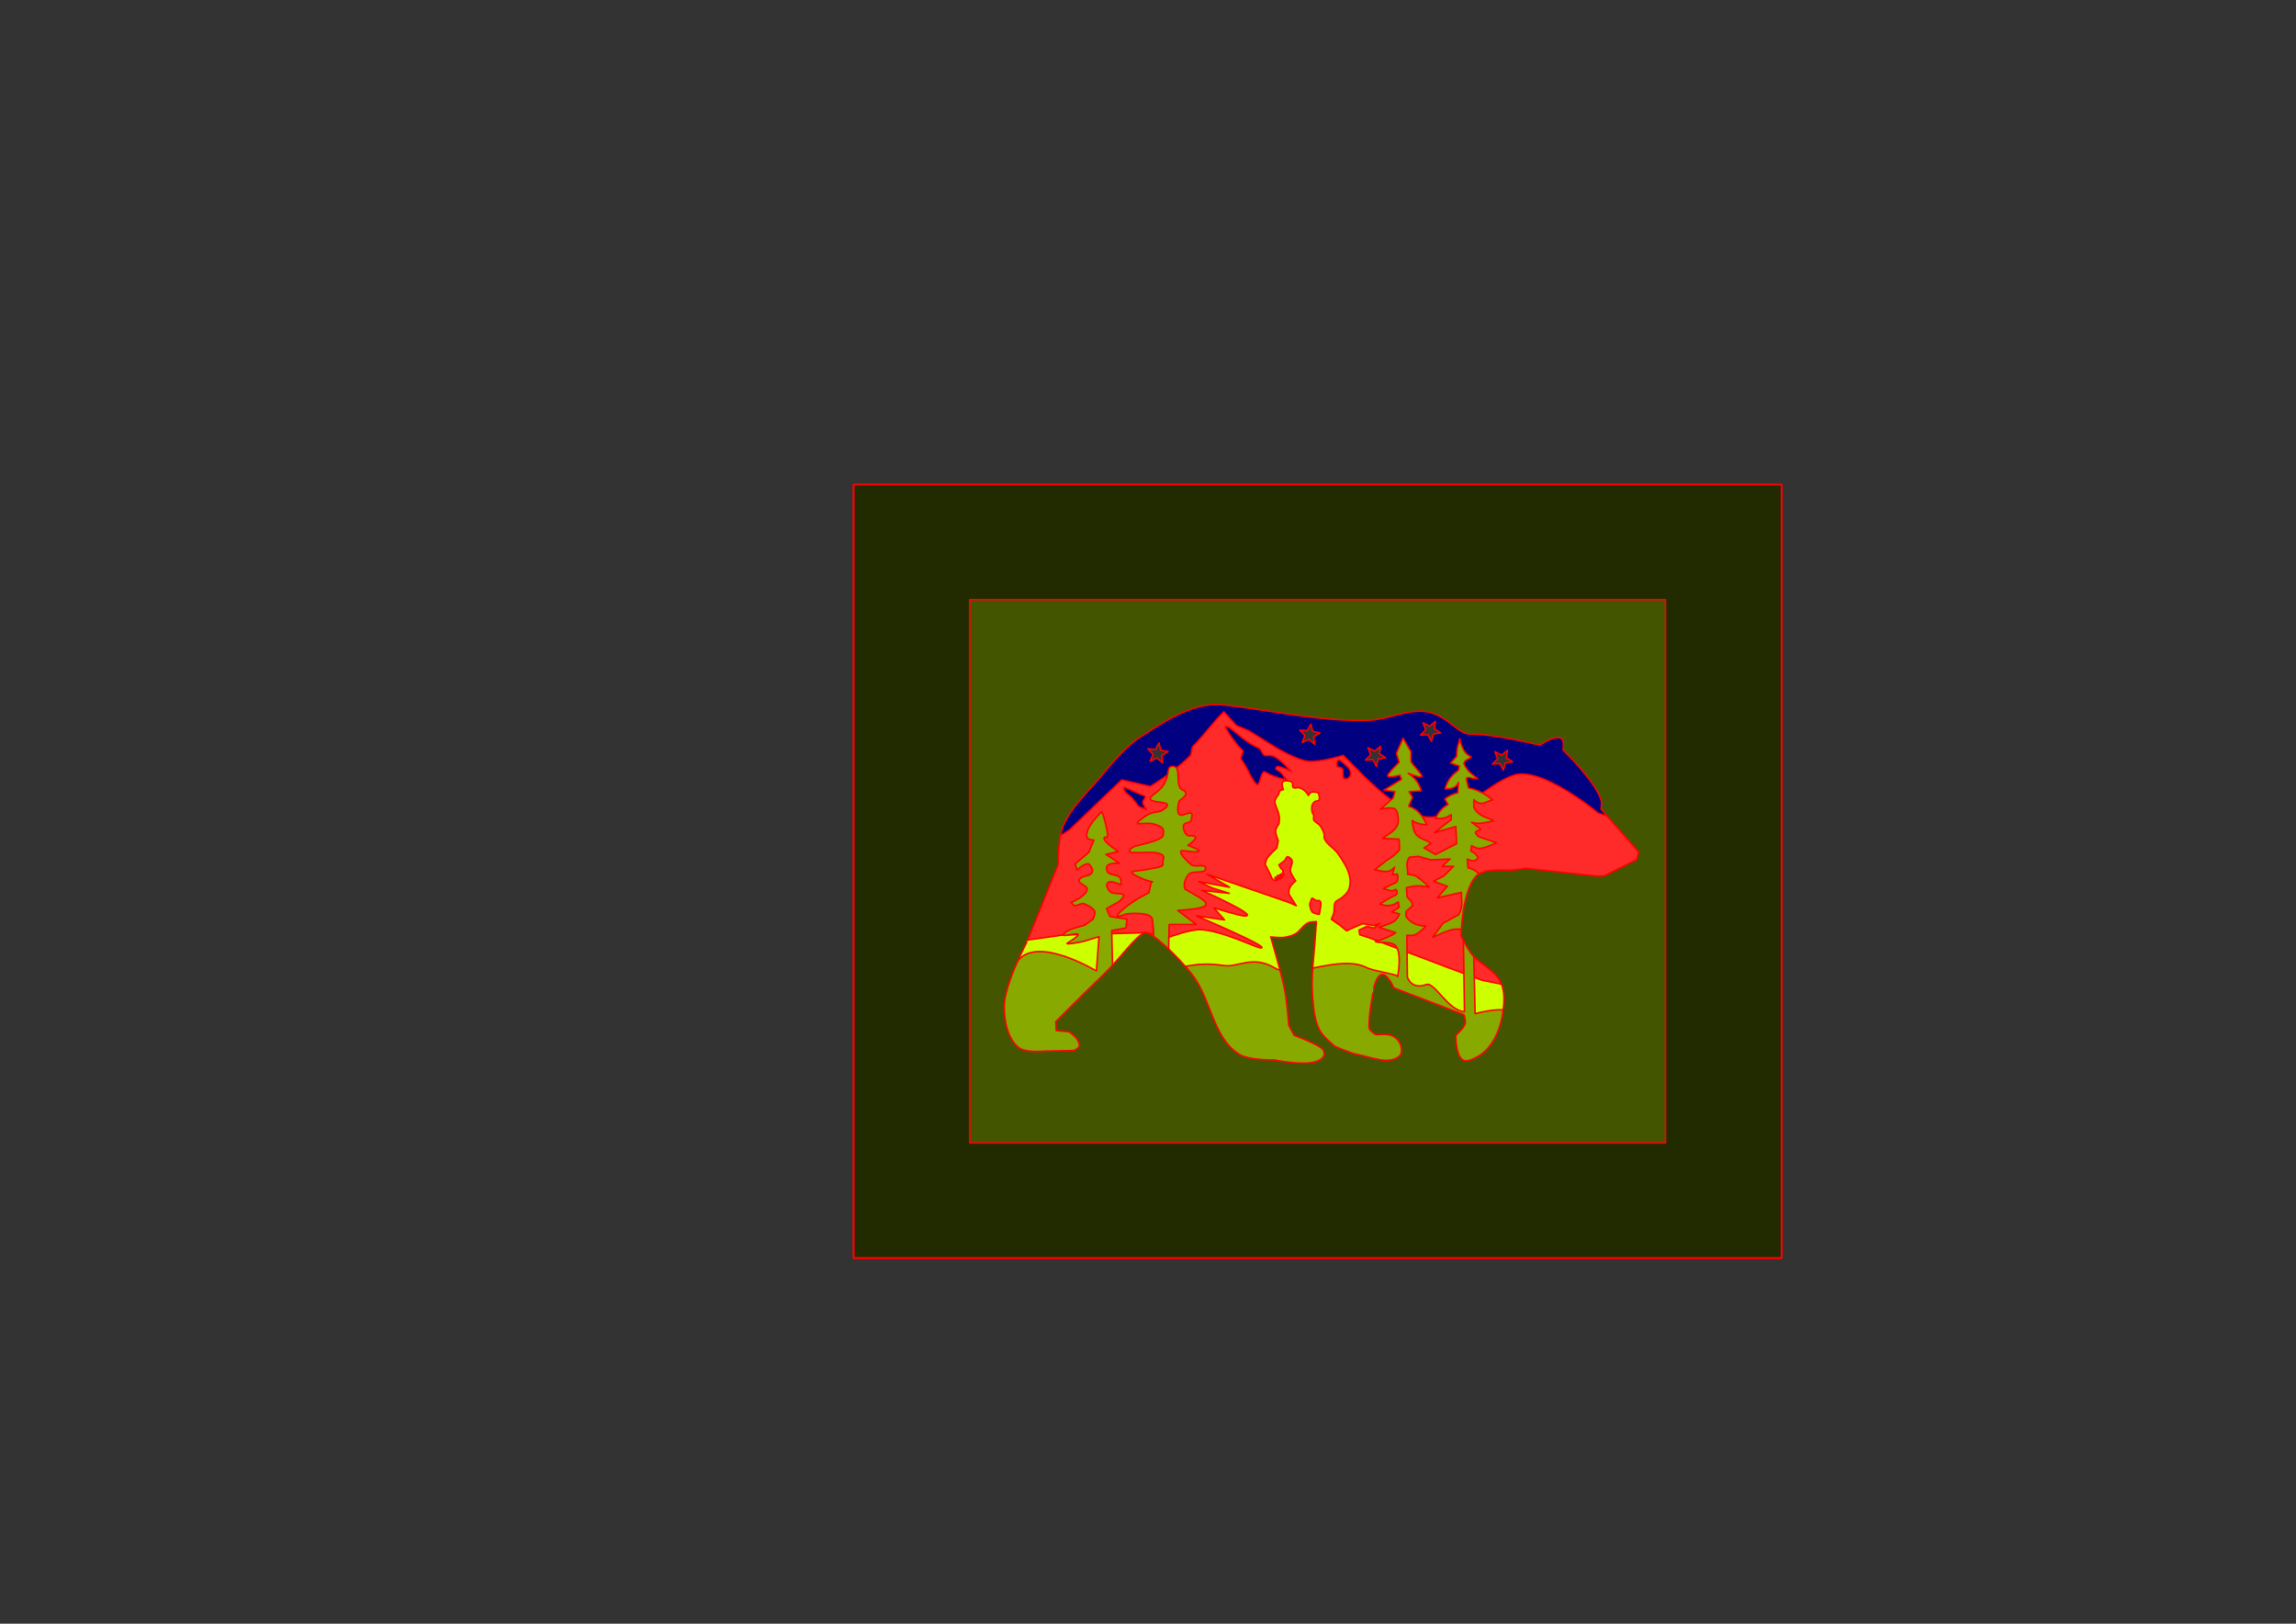 <?xml version="1.0" encoding="UTF-8" standalone="no"?>
<!-- Created with Inkscape (http://www.inkscape.org/) -->

<svg
   width="297mm"
   height="210mm"
   viewBox="0 0 297 210"
   version="1.1"
   id="svg1"
   xml:space="preserve"
   inkscape:version="1.4.2 (ebf0e940, 2025-05-08)"
   sodipodi:docname="bear.svg"
   xmlns:inkscape="http://www.inkscape.org/namespaces/inkscape"
   xmlns:sodipodi="http://sodipodi.sourceforge.net/DTD/sodipodi-0.dtd"
   xmlns="http://www.w3.org/2000/svg"
   xmlns:svg="http://www.w3.org/2000/svg"><rect x="0" y="0" width="297" height="210" fill="#333333" stroke="none"/><sodipodi:namedview
     id="namedview1"
     pagecolor="#ffffff"
     bordercolor="#999999"
     borderopacity="1"
     inkscape:showpageshadow="2"
     inkscape:pageopacity="0"
     inkscape:pagecheckerboard="0"
     inkscape:deskcolor="#d1d1d1"
     inkscape:document-units="mm"
     inkscape:zoom="0.99832119"
     inkscape:cx="588.9888"
     inkscape:cy="446.75001"
     inkscape:window-width="1512"
     inkscape:window-height="945"
     inkscape:window-x="0"
     inkscape:window-y="37"
     inkscape:window-maximized="0"
     inkscape:current-layer="layer1" /><defs
     id="defs1" /><path
     d="M 110.446,62.689 V 162.689 H 230.446 V 62.689 Z m 75.236,30.618 -0.141,0.955 0.811,0.522 -0.951,0.161 -0.245,0.933 -0.448,-0.855 -0.964,0.055 0.675,-0.689 -0.35,-0.9 0.865,0.429 z m -16.11,0.357 0.226,0.938 0.948,0.181 -0.822,0.505 0.12,0.958 -0.734,-0.626 -0.873,0.41 0.368,-0.892 -0.66,-0.703 0.962,0.074 z m -19.649,2.419 0.226,0.938 0.948,0.181 -0.822,0.505 0.121,0.958 -0.735,-0.626 -0.873,0.411 0.368,-0.892 -0.66,-0.704 0.962,0.075 z m 28.647,0.45 -0.141,0.954 0.812,0.522 -0.952,0.162 -0.245,0.933 -0.448,-0.855 -0.963,0.055 0.675,-0.69 -0.35,-0.899 0.865,0.428 z m 16.423,0.513 -0.141,0.954 0.812,0.522 -0.952,0.161 -0.245,0.933 -0.448,-0.855 -0.963,0.055 0.675,-0.69 -0.35,-0.899 0.865,0.428 z"
     style="display:inline;opacity:1;fill:#000080;fill-rule:evenodd;stroke:#ff0000;stroke-width:0.2;stroke-linecap:round;stroke-linejoin:round;stroke-miterlimit:3.5"
     id="path38"
     inkscape:label="tło gwiazdy (6)" /><g
     inkscape:label="Warstwa 1"
     inkscape:groupmode="layer"
     id="layer1"><path
       d="M 110.446,62.689 V 162.689 H 230.446 V 62.689 Z m 15.003,14.869 h 89.995 v 32.641 l -4.671,-3.736 -4.046,-1.305 c 0,0 -7.37,-6.157 -10.974,-4.879 -3.776,1.338 -7.004,5.653 -11.113,5.393 -3.341,-0.211 -8.411,-5.485 -8.411,-5.485 l -2.473,-2.485 c 0,0 -3.054,0.94 -4.595,0.756 -1.452,-0.174 -4.038,-1.713 -4.038,-1.713 l -3.559,-2.215 -1.646,-0.706 -1.6,-1.76 c -1.113,0.998 -2.391,2.826 -3.97,4.434 -0.297,0.302 -0.133,1.001 -0.431,1.295 -2.371,2.335 -5.124,3.913 -5.124,3.913 l -3.696,-0.838 -6.774,6.479 -12.873,8.12 z m 33.166,16.409 c 0.634,-0.017 2.069,1.827 4.172,2.763 0.459,0.204 0.386,0.671 0.753,0.93 0.191,0.134 0.727,-0.05 1.177,0.131 0.866,0.348 2.286,1.956 2.286,1.956 0,0 -1.068,-0.476 -1.587,-0.599 -0.368,-0.087 -0.389,0.308 -0.389,0.308 0,0 0.421,0.249 0.562,0.363 0.298,0.242 0.454,0.658 0.934,1.096 0,0 -1.876,-0.428 -2.839,-1.046 -0.589,-0.378 -0.68,1.915 -1.106,1.591 -0.69,-0.525 -1.003,-1.844 -2.036,-3.271 -0.149,-0.206 0.371,-0.989 0.186,-1.153 -1.213,-1.08 -2.256,-3.021 -2.256,-3.021 0.042,-0.03 0.09,-0.044 0.144,-0.046 z m 14.581,4.316 c 0.139,-0.01 0.285,0.141 0.397,0.238 0.501,0.431 1.227,0.976 1.129,1.63 -0.048,0.315 -0.448,0.686 -0.752,0.59 -0.262,-0.082 -0.255,-0.426 -0.239,-0.788 0.042,-0.963 -0.72,-0.53 -0.807,-0.931 -0.053,-0.246 -0.018,-0.623 0.213,-0.725 0.019,-0.008 0.039,-0.013 0.059,-0.015 z m -27.729,3.539 c 0,0 1.543,0.708 2.58,1.118 0.346,0.137 -0.252,0.553 -0.22,0.841 0.039,0.352 0.487,0.944 0.487,0.944 l -0.998,-0.409 c 0,0 -0.565,-0.723 -0.86,-1.075 -0.356,-0.425 -1.054,-0.698 -1.096,-1.251 -0.005,-0.066 0.107,-0.168 0.107,-0.168 z"
       style="display:inline;fill:#ff2a2a;fill-rule:evenodd;stroke:#ff0000;stroke-width:0.2;stroke-linecap:round;stroke-linejoin:round;stroke-miterlimit:3.5"
       id="path31"
       inkscape:label="góry (5)" /><path
       d="m 120.854,-113.264 v 100 H 240.854 V -113.264 Z m 47.165,28.434 c 0.236,0.006 0.473,0.022 0.71,0.05 6.931,0.81 12.476,2.181 18.761,1.975 2.278,-0.075 4.502,-1.208 6.74,-1.16 3.155,0.067 4.564,2.932 6.309,2.946 3.722,0.031 9.376,1.558 9.076,1.437 0,0 1.947,-1.375 2.763,-0.86 0.423,0.267 0.213,1.487 0.213,1.487 0,0 4.059,3.881 4.925,6.441 0.13,0.383 0,1.212 0,1.212 l 4.85,5.532 -0.227,0.985 -4.244,2.122 h -1.061 l -9.094,-0.985 c 0,0 -1.107,0.189 -1.667,0.227 -1.529,0.084 -3.303,-0.274 -4.622,0.682 -1.94,1.863 -2.046,7.805 -2.046,7.805 0,0 0.757,1.583 1.288,2.273 1.1,1.43 3.119,2.147 3.865,3.789 0.554,1.221 0.428,2.69 0.227,4.016 -0.205,1.359 -0.673,2.724 -1.44,3.865 -0.479,0.712 -1.131,1.35 -1.894,1.743 -0.551,0.283 -1.289,0.7 -1.819,0.379 -0.944,-0.571 -0.909,-3.183 -0.909,-3.183 0,0 1.039,-0.892 1.212,-1.516 0.102,-0.368 -0.151,-1.137 -0.151,-1.137 l -9.094,-3.486 c 0,0 -0.749,-1.807 -1.516,-1.743 -0.678,0.057 -1.061,1.743 -1.061,1.743 0.03,0 -0.711,3.519 -0.607,5.153 0.027,0.428 0.91,0.91 0.91,0.91 0,0 1.487,-0.164 2.122,0.151 0.481,0.239 0.904,0.699 1.061,1.212 0.138,0.452 0.185,1.1 -0.175,1.407 -1.36,1.158 -3.602,0.144 -5.357,-0.194 -1.028,-0.198 -2.955,-1.061 -2.955,-1.061 0,0 -1.525,-1.211 -1.97,-2.046 -0.705,-1.323 -0.827,-2.901 -0.951,-4.395 -0.226,-2.722 0.225,-5.458 0.388,-8.184 0.03,-0.506 0.11,-1.516 0.11,-1.516 0,0 -0.736,0.004 -1.061,0.151 -0.668,0.304 -1.024,1.086 -1.668,1.44 -0.462,0.254 -0.992,0.39 -1.516,0.455 -0.552,0.068 -1.667,-0.076 -1.667,-0.076 0,0 1.397,4.629 1.842,7.001 0.275,1.465 0.507,4.443 0.507,4.443 l 0.682,1.288 c 0,0 2.481,0.897 3.562,1.668 0.26,0.186 0.395,0.603 0.303,0.909 -0.129,0.431 -0.633,0.696 -1.061,0.834 -1.708,0.551 -5.381,-0.227 -5.381,-0.227 0,0 -3.28,0.081 -4.58,-0.758 -3.391,-2.191 -3.552,-7.147 -6.106,-10.382 -1.62,-2.052 -5.199,-5.576 -6.062,-5.305 -1.141,0.359 -3.166,3.34 -5.414,5.49 -3.074,2.94 -6.105,6.029 -6.105,6.029 l 0.076,1.136 1.667,0.152 c 0,0 0.747,0.531 0.985,0.909 0.183,0.291 0.407,0.658 0.303,0.985 -0.087,0.275 -0.682,0.53 -0.682,0.53 l -3.713,0.076 c 0,0 -2.519,0.267 -3.41,-0.455 -1.45,-1.175 -1.871,-3.41 -1.875,-5.276 -0.007,-3.035 3.075,-8.585 3.012,-8.592 l 3.941,-9.776 c 0,0 -0.002,-3.338 0.606,-4.85 0.966,-2.401 2.949,-4.266 4.641,-6.224 1.701,-1.968 3.331,-4.107 5.513,-5.522 3.003,-1.947 6.447,-4.22 9.991,-4.132 z"
       style="display:inline;opacity:1;fill:#eef4d7;fill-rule:evenodd;stroke:#ff0000;stroke-width:0.2;stroke-linecap:round;stroke-linejoin:round;stroke-miterlimit:3.5"
       id="path9" /><path
       id="path29"
       style="display:inline;opacity:1;fill:#ccff00;fill-rule:evenodd;stroke:#ff0000;stroke-width:0.2;stroke-linecap:round;stroke-linejoin:round;stroke-miterlimit:3.5"
       d="M 110.446,62.689 V 162.689 H 230.446 V 62.689 Z m 15.003,14.869 h 89.995 v 53.67 l -8.349,-1.327 -15.408,-3.127 -4.292,-1.598 -10.138,-3.835 -1.368,-0.449 -0.09,-0.606 1.01,-0.471 0.942,0.224 0.717,-0.606 -0.74,0.292 -1.413,-0.269 -0.763,0.314 -1.368,0.606 -0.852,-0.695 -1.112,-0.786 c 0,0 0.239,-0.535 0.312,-0.818 0.117,-0.449 -0.041,-0.981 0.201,-1.376 0.19,-0.31 0.621,-0.387 0.89,-0.631 0.314,-0.286 0.667,-0.573 0.83,-0.964 0.222,-0.533 0.248,-1.161 0.135,-1.727 -0.219,-1.095 -0.893,-2.063 -1.525,-2.983 -0.494,-0.72 -1.42,-1.142 -1.749,-1.951 -0.068,-0.166 0.021,-0.364 -0.022,-0.538 -0.1,-0.402 -0.294,-0.786 -0.538,-1.121 -0.224,-0.308 -0.687,-0.432 -0.83,-0.785 -0.062,-0.153 0.052,-0.332 0.022,-0.494 -0.034,-0.184 -0.188,-0.332 -0.224,-0.516 -0.056,-0.286 -0.072,-0.599 0.023,-0.875 0.057,-0.167 0.175,-0.317 0.314,-0.426 0.166,-0.131 0.467,-0.071 0.583,-0.247 0.087,-0.131 0.024,-0.316 0,-0.471 -0.023,-0.147 -0.026,-0.325 -0.135,-0.426 -0.096,-0.089 -0.251,-0.078 -0.381,-0.09 -0.179,-0.017 -0.377,-0.057 -0.538,0.023 -0.157,0.078 -0.336,0.404 -0.336,0.404 0,0 -0.263,-0.423 -0.449,-0.583 -0.22,-0.19 -0.482,-0.349 -0.763,-0.426 -0.238,-0.066 -0.548,0.133 -0.74,-0.022 -0.173,-0.141 -0.014,-0.479 -0.157,-0.651 -0.094,-0.113 -0.258,-0.16 -0.404,-0.179 -0.278,-0.036 -0.661,-0.089 -0.83,0.134 -0.198,0.261 0.112,0.976 0.112,0.976 0,0 -0.306,0.013 -0.413,0.106 -0.14,0.121 -0.214,0.511 -0.214,0.511 0,0 -0.436,0.532 -0.474,0.856 -0.044,0.377 0.306,1.096 0.306,1.096 0,0 0.223,0.618 0.258,0.942 0.032,0.298 -0.045,0.897 -0.045,0.897 0,0 -0.393,0.552 -0.426,0.874 -0.045,0.446 0.336,1.301 0.336,1.301 l -0.18,0.964 c 0,0 -0.938,0.805 -1.256,1.323 -0.141,0.23 -0.269,0.763 -0.269,0.763 l 0.696,1.368 0.202,0.494 0.291,0.246 0.426,-0.044 -0.224,-0.09 -0.134,-0.224 0.112,-0.045 0.202,0.157 0.466,0.03 -0.331,-0.165 -0.18,-0.179 0.202,-0.112 0.39,0.26 0.189,-0.013 -0.377,-0.314 0.143,-0.106 0.405,0.144 -0.217,-0.31 0.095,-0.267 -0.314,-0.291 -0.247,-0.449 0.785,-0.583 c 0,0 0.227,-0.578 0.404,-0.471 0.159,0.097 0.279,0.185 0.381,0.291 0.426,0.447 -0.202,1.058 -0.089,1.57 0.104,0.473 0.69,1.277 0.69,1.277 -0.659,0.494 -0.987,1.064 -0.869,1.737 l 0.936,1.462 -0.936,-0.42 -10.595,-3.647 2.903,1.677 -4.005,-0.727 1.766,0.819 2.204,0.7 -3.563,-0.385 c 0,0 7.671,3.403 5.526,3.31 -0.716,-0.031 -3.963,-1.052 -3.963,-1.052 l 1.39,1.563 -3.647,-0.521 c 0,0 9.884,4.195 8.326,4.152 -0.559,-0.015 -5.09,-2.286 -7.809,-2.369 -1.362,-0.042 -3.977,0.945 -3.977,0.945 l -3.127,-0.554 -10.607,0.297 -12.112,1.699 z m 44.286,38.628 c 0.141,-0.012 0.406,0.285 0.608,0.295 0.174,0.009 0.228,-0.066 0.374,0.03 0.267,0.175 0.092,0.881 0.092,0.881 l -0.155,0.874 c 0,0 -0.705,-0.102 -0.901,-0.31 -0.266,-0.282 -0.332,-1.056 -0.332,-1.056 0.133,-0.229 0.154,-0.511 0.25,-0.672 0.016,-0.027 0.038,-0.041 0.064,-0.043 z"
       sodipodi:nodetypes="cccccccccccccccccccccccssssssscsscsssssccscsssssscscccscsccscccccccccccccccccccccccsssccccccccccscccsccccccscsccscss"
       inkscape:label="malutki niedźwiedź (4)" /><path
       d="M 110.446,62.689 V 162.689 h 7.696 97.843 14.462 V 62.689 Z m 15.003,14.869 h 89.995 v 54.281 c -6.856,-0.465 -14.376,1.316 -20.548,-1.136 -1.312,-0.379 -4.077,0.403 -4.077,0.403 l -0.272,-11.031 0.694,-0.198 0.34,-0.432 1.196,-0.113 c -0.904,-0.629 -1.536,-1.497 -2.775,-1.833 l 0.149,-2.725 0.892,0.049 c 0.38,0.102 0.756,0.168 1.09,-0.148 0.556,0.054 0.91,-0.072 1.041,-0.396 l -1.338,-0.594 c -0.483,-0.6 -0.903,-1.247 -1.933,-1.437 l -0.099,-1.14 c 0.874,0.422 1.132,0.129 1.317,-0.053 0.123,-0.221 -0.124,-0.629 -0.871,-0.988 l 0.099,-0.694 c 0,0 0.618,0.354 0.959,0.361 0.796,0.016 2.269,-0.75 2.269,-0.75 l -2.287,-0.75 c -1.051,-0.928 0.161,-0.671 0.241,-1.006 l -1.182,-0.877 c 1.012,0.315 1.938,0.003 2.856,-0.198 -0.874,-0.502 -1.895,-0.474 -2.558,-1.734 v -0.991 c 0.998,0.999 1.64,0.147 2.428,0.05 -0.752,-0.663 -1.666,-1.251 -3.122,-1.585 l -0.258,-1.119 c -0.002,-0.518 0.989,0.071 1.447,-0.071 -0.603,-0.522 -1.224,-0.757 -1.783,-1.933 0.053,-0.537 0.827,-0.589 0.942,-0.891 -0.902,-0.37 -1.237,-1.307 -1.487,-2.33 -0.107,0.769 -0.352,0.723 -0.396,2.279 l -0.782,0.859 1.129,0.38 -0.099,0.545 c -0.755,0.562 -1.445,1.213 -1.734,2.428 0.659,-0.052 1.348,-0.016 1.734,-0.842 l -0.099,1.337 c -0.581,0.15 -1.151,0.363 -1.685,0.794 l 0.436,0.725 c -0.685,0.344 -1.223,0.936 -1.625,1.752 0.677,0.141 1.354,0.027 2.031,-0.446 v 0.644 l -2.18,1.685 2.775,-0.793 0.099,2.23 -2.725,1.388 -1.487,-0.843 0.892,-0.594 c -0.748,-0.587 -1.875,-0.542 -2.23,-1.784 0,0 -0.351,-1.425 -0.099,-1.139 0.35,0.397 1.698,0.563 1.781,0.499 2.9e-4,-2.6e-4 8.2e-4,-8e-4 10e-4,-0.001 l 5.2e-4,-5.2e-4 v -5.2e-4 -5.1e-4 -5.2e-4 l 5.1e-4,-5.2e-4 v -5.1e-4 -5.2e-4 -5.2e-4 c -0.488,-1.045 -1.093,-1.988 -2.329,-2.379 l 0.496,-1.139 -0.446,-0.743 1.585,-0.099 c -0.241,-0.82 -0.691,-1.601 -1.685,-2.279 0,0 1.675,0.691 1.756,0.377 0.054,-0.21 -1.443,-1.699 -1.41,-1.962 v -1.189 l -1.026,-1.766 -0.856,1.95 0.354,1.161 c 0,0 -1.529,1.483 -1.493,1.777 0.036,0.298 1.585,-0.099 1.585,-0.099 l 0.198,0.545 -2.279,1.387 1.437,0.198 -0.248,0.842 -1.635,1.437 c 0,0 1.424,-0.396 1.932,0 0.429,0.335 0.396,1.586 0.396,1.586 -0.142,1.155 -1.238,1.546 -2.031,2.18 l 2.131,0.099 0.05,1.388 c -0.786,0.893 -1.159,1.02 -1.635,1.338 l -1.585,1.239 c 0.886,0.099 1.822,0.608 2.576,-0.347 l -0.269,0.963 0.616,-0.071 c 0.183,0.48 0.038,0.741 -0.05,1.041 l -1.734,0.842 c 0.524,0.092 1.02,0.515 1.585,0.099 0.274,0.201 0.196,0.446 0.099,0.694 -0.553,0.208 -1.348,0.706 -2.131,1.189 0.751,0.318 1.533,0.33 2.378,-0.248 l 0.099,0.694 -0.942,0.595 0.991,0.248 c -0.45,1.266 -1.669,1.365 -2.637,1.737 l 2.143,0.691 c -0.503,0.412 -1.784,0.945 -2.622,1.148 0.647,0.293 2.041,-0.117 2.625,0.561 0.87,1.01 0.246,3.99 0.246,3.99 0.099,-0.331 -3.017,-0.679 -4.012,-1.179 -3.535,-1.775 -9.325,1.586 -11.868,0.059 -2.872,-1.724 -4.769,-0.044 -6.582,-0.322 -7.224,-1.105 -7.358,3.695 -7.083,-5.316 h 3.503 l -2.408,-1.817 c 5.626,-0.354 3.83,-1.105 0.985,-2.726 -0.332,-0.565 0.012,-1.44 0.438,-1.931 0.517,-0.596 2.23,0.006 2.19,-0.795 -0.034,-0.66 -1.352,-0.057 -1.861,-0.455 -0.535,-0.418 -2.083,-1.973 -0.985,-1.817 4.115,0.585 0.603,-0.678 0.547,-0.682 1.153,-0.82 1.476,-1.348 0,-1.25 -0.395,-0.273 -0.685,-0.892 -0.547,-1.363 0.114,-0.392 0.971,-0.272 0.985,-0.682 0.013,-0.383 0.547,-1.273 -0.876,-0.705 -1.423,0.568 -0.657,-1.794 -0.657,-1.794 0,0 1.533,-0.909 0.438,-1.363 -1.095,-0.454 -0.112,-2.929 -1.162,-3.066 -1.384,-0.181 0.067,1.748 -2.45,3.521 -2.227,1.568 2.668,0.66 1.423,1.817 -1.027,0.955 -1.345,0.153 -2.846,1.25 -1.982,1.447 2e-5,0.454 1.423,0.908 1.423,0.454 1.076,0.796 1.095,1.363 0.025,0.773 -3.656,1.379 -3.941,1.59 -1.943,1.436 3.172,0.051 3.941,1.136 0.186,0.262 -0.151,0.521 -0.042,0.975 0.109,0.454 -0.615,0.501 -2.476,0.842 -1.421,0.242 -2.708,0.037 0.11,1.25 0.457,0.148 0.721,0.229 0.866,0.269 l -0.319,1.435 c 0,0 -1.971,0.909 -3.503,2.272 -1.533,1.363 0.547,0.454 0.547,0.454 0,0 3.453,-0.429 3.414,0.838 0,0 0.537,3.568 -0.311,5.245 -0.598,1.182 -4.819,0.908 -4.846,0.96 l -0.118,-4.886 1.861,-0.341 0.11,-1.136 -2.19,-0.341 -0.438,-1.022 1.089,-0.621 c 0,0 0.783,-0.334 1.1,-0.969 0.275,-0.55 -1.339,-0.159 -1.77,-0.627 -0.254,-0.275 -0.549,-0.808 -0.31,-1.097 0.384,-0.463 1.752,0.247 1.752,0.247 0,0 0.064,-0.662 -0.11,-0.909 -0.355,-0.507 -1.318,-0.266 -1.642,-0.795 -0.137,-0.224 -0.163,-0.591 0,-0.795 0.336,-0.42 1.552,-0.302 1.552,-0.302 l -1.742,-1.144 1.595,-0.377 c 0,0 -1.942,-1.237 -1.84,-1.737 0.07,-0.341 0.491,0.214 0.463,-0.327 -0.051,-0.963 -0.632,-3.042 -0.794,-3.042 0,0 -2.271,2.094 -1.861,3.294 0.104,0.305 0.876,0.341 0.876,0.341 l -0.657,1.59 -1.752,1.477 0.219,0.795 c 0.025,-0.002 0.958,-0.931 1.533,-0.795 0.467,0.529 0.809,1.049 0,1.476 0,0 -1.164,0.169 -1.25,0.643 -0.094,0.52 1.073,0.647 1.031,1.175 -0.072,0.913 -2.08,1.703 -2.08,1.703 l 0.47,0.443 1.063,-0.33 c 0,0 1.29,0.446 1.522,1.025 0.128,0.321 -0.208,1.019 -0.208,1.019 l -1.055,0.77 -1.575,0.465 c 0,0 -1.087,0.329 -1.202,0.809 -0.091,0.378 3.956,-1.062 0.548,1.022 -0.585,0.358 2.03,-0.186 2.03,-0.186 l 2.021,-0.61 -0.329,4.43 c 0.101,0.097 -7.555,-4.661 -10.165,-1.319 l -6.217,7.578 z m 58.062,33.202 1.536,0.446 2.527,-0.099 -1.04,0.942 h 1.486 l -1.239,1.239 -1.338,0.694 1.784,0.644 -1.288,1.486 3.121,-0.694 c -0.104,0.951 0.312,1.623 -0.347,2.874 l -2.053,1.121 -1.327,1.816 c 1.307,-0.589 3.005,-1.484 3.95,-0.851 l 0.156,10.463 c -2.161,-0.116 -3.864,-3.899 -4.95,-3.499 -1.862,0.686 -2.393,-0.829 -2.437,-0.969 l -0.064,-5.406 c 0,0 0.708,0.064 1.03,-0.058 0.561,-0.213 1.411,-1.118 1.411,-1.118 -0.924,-0.059 -1.916,-0.32 -2.553,-1.254 v -0.644 l 0.842,-0.744 -0.099,-0.495 -0.595,-0.644 c -0.033,-0.273 -0.066,-0.732 -0.099,-1.189 0,0 0.818,-0.225 1.239,-0.248 0.563,-0.031 1.685,0.148 1.685,0.148 0,0 -1.112,-1.139 -1.82,-1.461 -0.291,-0.133 -0.945,-0.17 -0.945,-0.17 0.083,-0.743 -0.374,-1.438 0.248,-2.23 z m -34.565,3.235 c 0,0 0.132,0.055 0.146,0.072 l 5.1e-4,5.2e-4 5.2e-4,5.1e-4 v 5.2e-4 5.2e-4 5.1e-4 h -5.2e-4 v 5.2e-4 h -5.1e-4 l -5.2e-4,5.2e-4 h -5.2e-4 l -5.1e-4,5.1e-4 c -0.011,0.002 -0.054,-0.006 -0.153,-0.034 z"
       style="display:inline;opacity:1;fill:#88aa00;fill-rule:evenodd;stroke:#ff0000;stroke-width:0.2;stroke-linecap:round;stroke-linejoin:round;stroke-miterlimit:3.5"
       id="path25"
       sodipodi:nodetypes="ccccccccccaccccccccccccccccscccccccccccccccccccccccccccccccccssscccccccccccccscccccsccccccscccccccccccccccccccccacsssccccscssccscscscsssscsscccccscsscccccccscscssscccsccsccccccsscccscccsscccccccccccccccccccccsccacccccccscsccccsccccccccccccc"
       inkscape:label="las (3)" /><path
       d="M 110.446,62.689 V 162.689 H 230.446 V 62.689 Z m 47.165,28.434 c 0.236,0.006 0.473,0.022 0.71,0.05 6.931,0.81 12.476,2.181 18.761,1.975 2.278,-0.075 4.502,-1.208 6.74,-1.16 3.155,0.067 4.564,2.932 6.309,2.946 3.722,0.031 9.376,1.558 9.076,1.437 0,0 1.947,-1.375 2.763,-0.86 0.423,0.267 0.213,1.487 0.213,1.487 0,0 4.059,3.881 4.925,6.441 0.13,0.383 0,1.212 0,1.212 l 4.85,5.532 -0.227,0.985 -4.244,2.122 h -1.061 l -9.094,-0.985 c 0,0 -1.107,0.189 -1.667,0.227 -1.529,0.084 -3.303,-0.274 -4.622,0.682 -1.94,1.863 -2.046,7.805 -2.046,7.805 0,0 0.757,1.583 1.288,2.273 1.1,1.43 3.119,2.147 3.865,3.789 0.554,1.221 0.428,2.69 0.227,4.016 -0.205,1.359 -0.673,2.724 -1.44,3.865 -0.479,0.712 -1.131,1.35 -1.894,1.743 -0.551,0.283 -1.289,0.7 -1.819,0.379 -0.944,-0.571 -0.909,-3.183 -0.909,-3.183 0,0 1.039,-0.892 1.212,-1.516 0.102,-0.368 -0.151,-1.137 -0.151,-1.137 l -9.094,-3.486 c 0,0 -0.749,-1.807 -1.516,-1.743 -0.678,0.057 -1.061,1.743 -1.061,1.743 0.03,0 -0.711,3.519 -0.607,5.153 0.027,0.428 0.91,0.91 0.91,0.91 0,0 1.487,-0.164 2.122,0.151 0.481,0.239 0.904,0.699 1.061,1.212 0.138,0.452 0.185,1.1 -0.175,1.407 -1.36,1.158 -3.602,0.144 -5.357,-0.194 -1.028,-0.198 -2.955,-1.061 -2.955,-1.061 0,0 -1.525,-1.211 -1.97,-2.046 -0.705,-1.323 -0.827,-2.901 -0.951,-4.395 -0.226,-2.722 0.225,-5.458 0.388,-8.184 0.03,-0.506 0.11,-1.516 0.11,-1.516 0,0 -0.736,0.004 -1.061,0.151 -0.668,0.304 -1.024,1.086 -1.668,1.44 -0.462,0.254 -0.992,0.39 -1.516,0.455 -0.552,0.068 -1.667,-0.076 -1.667,-0.076 0,0 1.397,4.629 1.842,7.001 0.275,1.465 0.507,4.443 0.507,4.443 l 0.682,1.288 c 0,0 2.481,0.897 3.562,1.668 0.26,0.186 0.395,0.603 0.303,0.909 -0.129,0.431 -0.633,0.696 -1.061,0.834 -1.708,0.551 -5.381,-0.227 -5.381,-0.227 0,0 -3.28,0.081 -4.58,-0.758 -3.391,-2.191 -3.552,-7.147 -6.106,-10.382 -1.62,-2.052 -5.199,-5.576 -6.062,-5.305 -1.141,0.359 -3.166,3.34 -5.414,5.49 -3.074,2.94 -6.105,6.029 -6.105,6.029 l 0.076,1.136 1.667,0.152 c 0,0 0.747,0.531 0.985,0.909 0.183,0.291 0.407,0.658 0.303,0.985 -0.087,0.275 -0.682,0.53 -0.682,0.53 l -3.713,0.076 c 0,0 -2.519,0.267 -3.41,-0.455 -1.45,-1.175 -1.871,-3.41 -1.875,-5.276 -0.007,-3.035 3.075,-8.585 3.012,-8.592 l 3.941,-9.776 c 0,0 -0.002,-3.338 0.606,-4.85 0.966,-2.401 2.949,-4.266 4.641,-6.224 1.701,-1.968 3.331,-4.107 5.513,-5.522 3.003,-1.947 6.447,-4.22 9.991,-4.132 z"
       style="display:inline;opacity:1;fill:#445500;fill-rule:evenodd;stroke:#ff0000;stroke-width:0.2;stroke-linecap:round;stroke-linejoin:round;stroke-miterlimit:3.5"
       id="path6"
       inkscape:label="duży niedżwiedź (2)" /><path
       id="path7"
       style="display:inline;opacity:1;fill:#222b00;fill-rule:evenodd;stroke:#ff0000;stroke-width:0.2;stroke-linecap:round;stroke-linejoin:round;stroke-miterlimit:3.5"
       d="M 110.446,62.689 V 162.689 H 230.446 V 62.689 Z m 15.003,14.869 h 89.995 v 70.261 h -89.995 z"
       inkscape:label="ramka jeden (zwykła)" /></g></svg>
